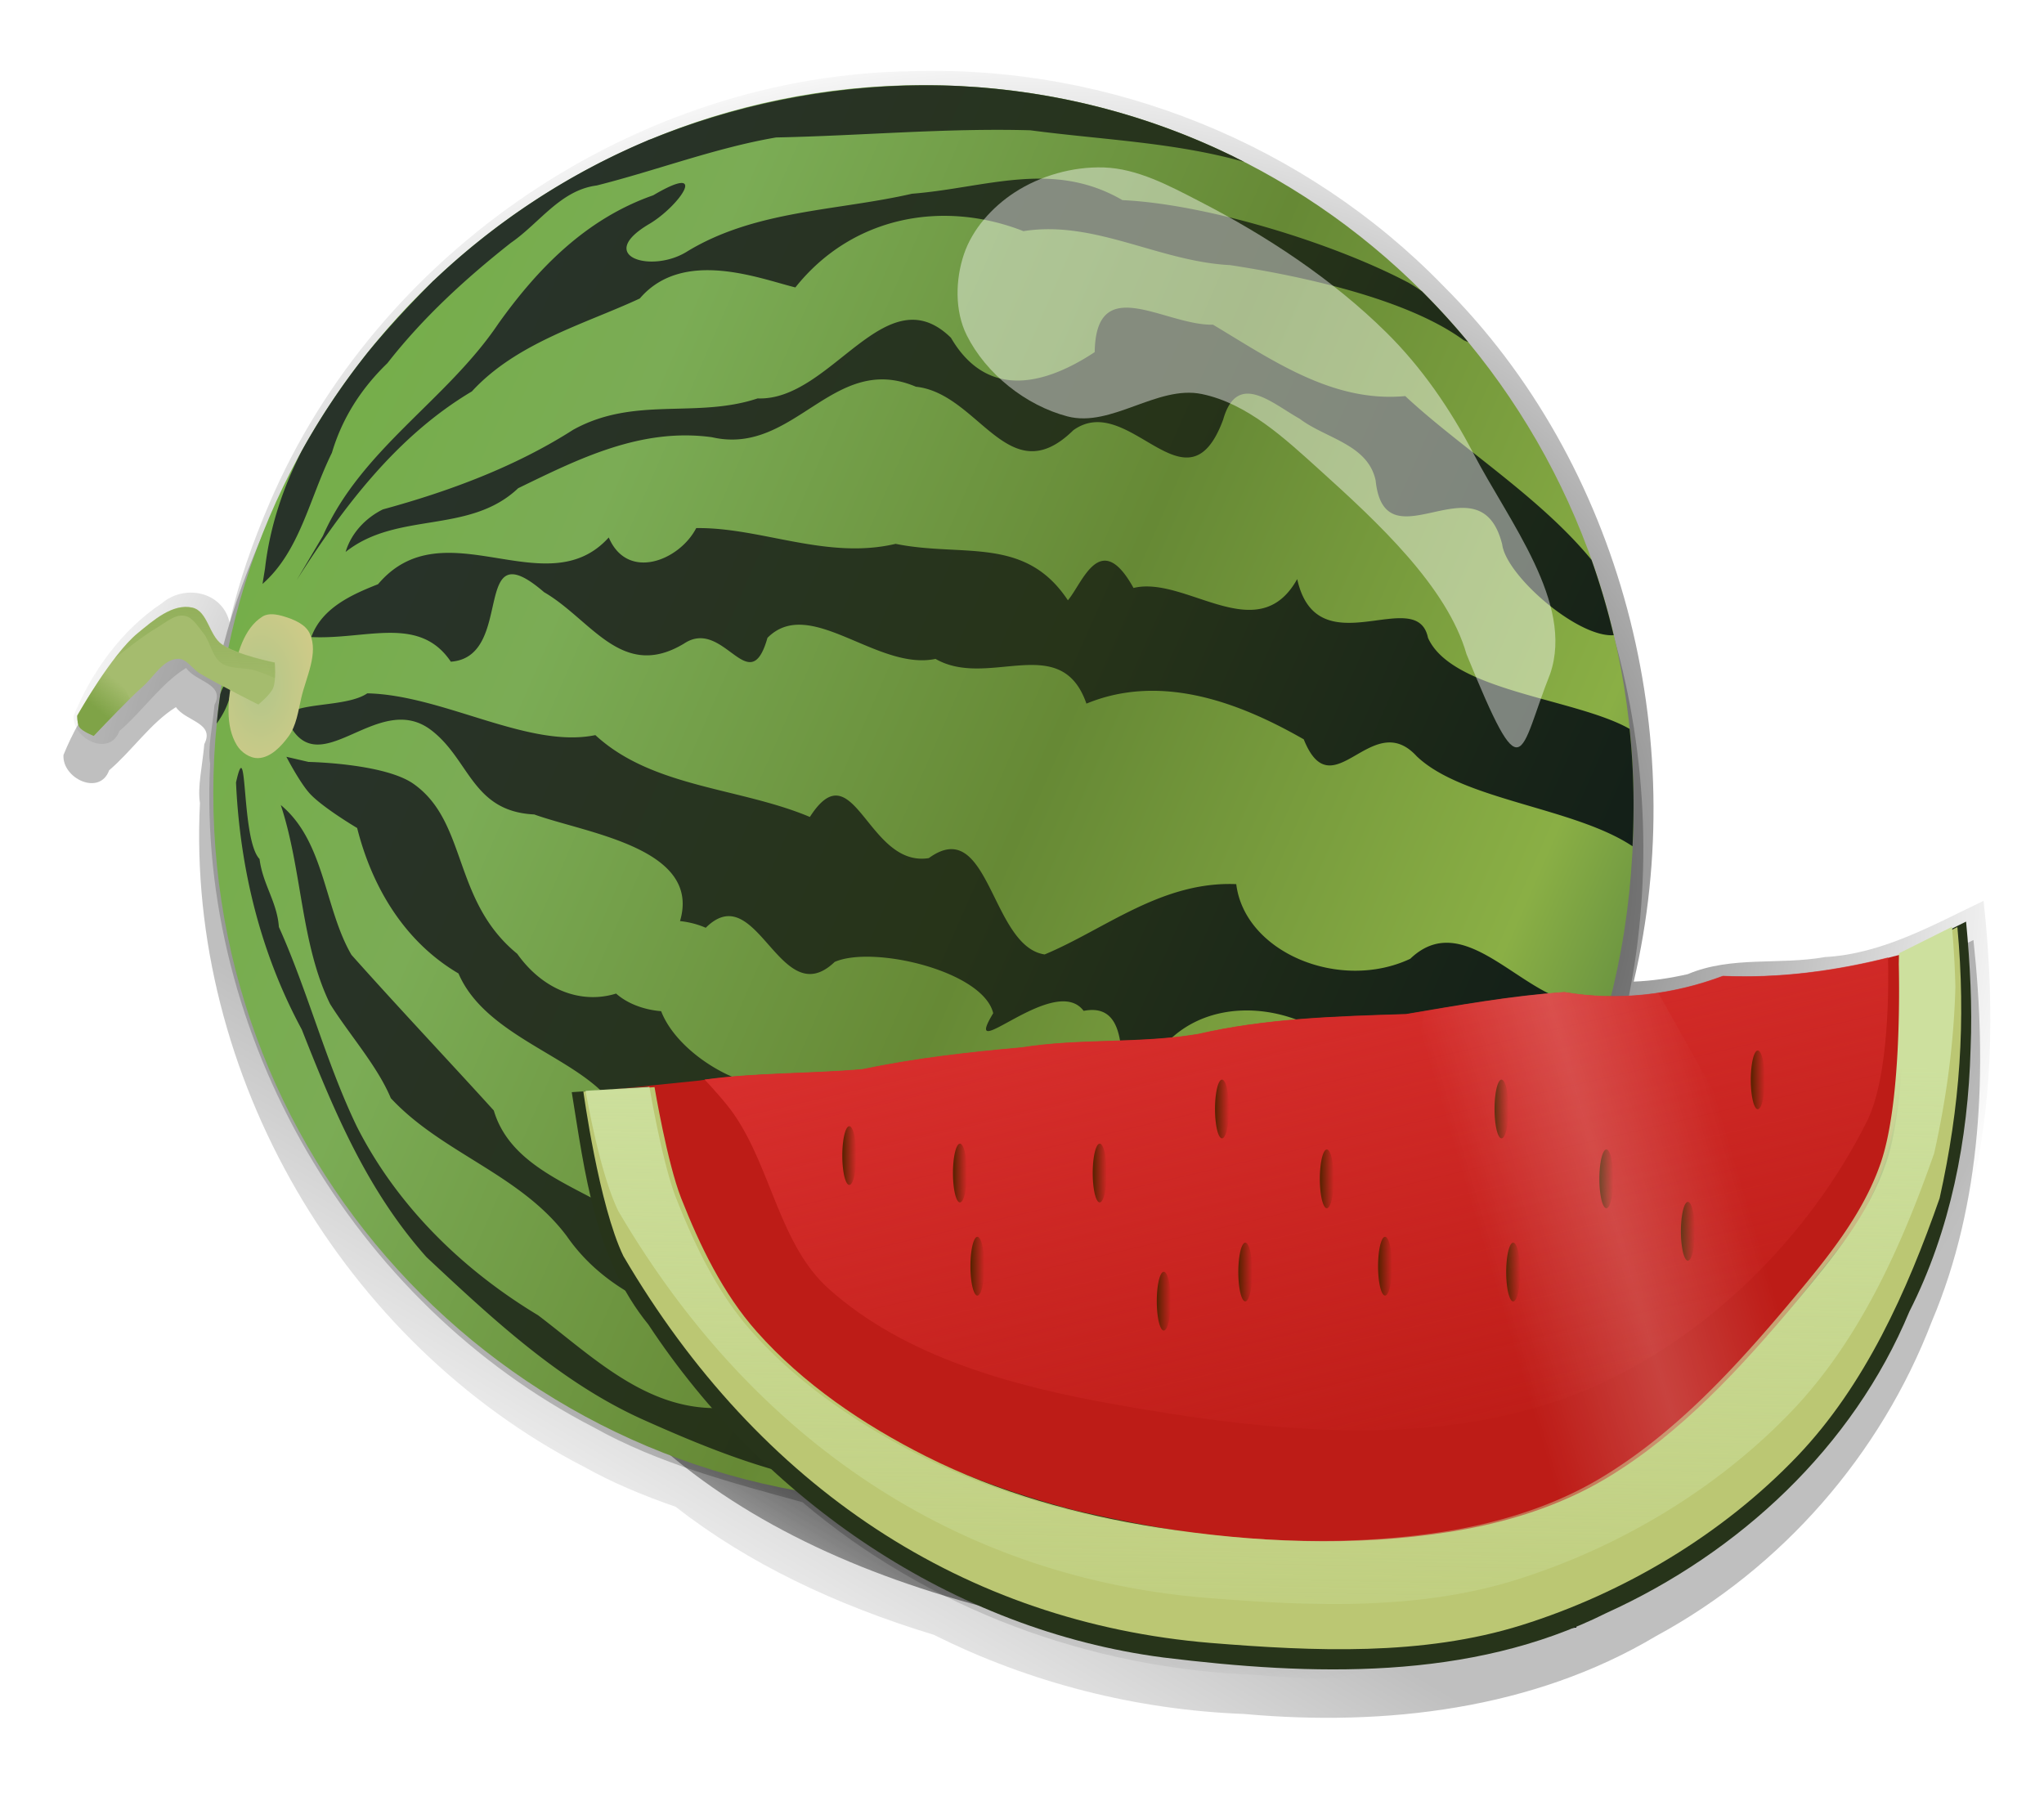 <svg xmlns="http://www.w3.org/2000/svg" xmlns:xlink="http://www.w3.org/1999/xlink" viewBox="0 0 350 310"><defs><linearGradient id="i" y2="359.12" gradientUnits="userSpaceOnUse" x2="-193.13" gradientTransform="rotate(-90 23.626 33.443) scale(.857)" y1="60.141" x1="-62.509"><stop offset="0" stop-color="#75ae49"/><stop offset=".187" stop-color="#7bac55"/><stop offset=".502" stop-color="#668935"/><stop offset=".805" stop-color="#8aaf45"/><stop offset="1" stop-color="#3c6c3a"/></linearGradient><linearGradient id="a"><stop offset="0"/><stop offset="1" stop-opacity="0"/></linearGradient><linearGradient id="q" y2="212.12" gradientUnits="userSpaceOnUse" x2="293.94" y1="225.12" x1="250.16"><stop offset="0" stop-color="#fff" stop-opacity="0"/><stop offset=".5" stop-color="#fff" stop-opacity=".171"/><stop offset="1" stop-color="#fff" stop-opacity="0"/></linearGradient><linearGradient id="p" y2="175" xlink:href="#b" gradientUnits="userSpaceOnUse" x2="-38.435" y1="175" x1="-40.837"/><linearGradient id="o" y2="175" gradientUnits="userSpaceOnUse" x2="-38.435" y1="175" x1="-40.837"><stop offset="0" stop-color="#520"/><stop offset="1" stop-color="#520" stop-opacity="0"/></linearGradient><linearGradient id="n" y2="323.85" gradientUnits="userSpaceOnUse" x2="205.58" gradientTransform="translate(35.931 2.256) scale(.857)" y1="215.81" x1="180.37"><stop offset="0" stop-color="#d82f2d"/><stop offset="1" stop-color="#d82f2d" stop-opacity="0"/></linearGradient><linearGradient id="d" y2="303.04" xlink:href="#a" gradientUnits="userSpaceOnUse" x2="121.07" gradientTransform="translate(-1.765 6.726)" y1="247.31" x1="154.22"/><linearGradient id="f" y2="303.04" xlink:href="#a" gradientUnits="userSpaceOnUse" x2="121.07" y1="247.31" x1="154.22"/><linearGradient id="m" y2="45.569" gradientUnits="userSpaceOnUse" x2="189.31" y1="47.251" x1="246.98"><stop offset="0" stop-color="#7fa347"/><stop offset="1" stop-color="#7fa347" stop-opacity="0"/></linearGradient><linearGradient id="b"><stop offset="0" stop-color="#520"/><stop offset="1" stop-color="#520" stop-opacity="0"/></linearGradient><linearGradient id="j" y2="75.708" gradientUnits="userSpaceOnUse" x2="184.55" gradientTransform="rotate(-90 147.12 157.76) scale(.857)" y1="308.08" x1="81.42"><stop offset="0" stop-color="#121e18"/><stop offset=".5" stop-color="#273419"/><stop offset="1" stop-color="#283329"/></linearGradient><linearGradient id="l" y2="21.744" gradientUnits="userSpaceOnUse" x2="195.54" y1="15.498" x1="188.09"><stop offset="0" stop-color="#7fa347"/><stop offset="1" stop-color="#7fa347" stop-opacity="0"/></linearGradient><linearGradient id="r" y2="-8.173" gradientUnits="userSpaceOnUse" x2="32.877" gradientTransform="translate(169.82 344.23) scale(.857)" y1="-167.84" x1="35.496"><stop offset="0" stop-color="#cde09e"/><stop offset="1" stop-color="#cde09e" stop-opacity="0"/></linearGradient><filter id="c" color-interpolation-filters="sRGB"><feGaussianBlur stdDeviation="4.54"/></filter><filter id="e" color-interpolation-filters="sRGB"><feGaussianBlur stdDeviation="1.743"/></filter><filter id="s" height="1.399" width="1.417" color-interpolation-filters="sRGB" y="-.2" x="-.208"><feGaussianBlur stdDeviation="8.359"/></filter><filter id="g" color-interpolation-filters="sRGB"><feGaussianBlur stdDeviation="3.027"/></filter><radialGradient id="k" gradientUnits="userSpaceOnUse" cy="61.99" cx="196.03" gradientTransform="matrix(1.971 0 0 1.211 -190.26 -12.915)" r="14.424"><stop offset="0" stop-color="#b2c689"/><stop offset="1" stop-color="#decd87"/></radialGradient><radialGradient id="h" gradientUnits="userSpaceOnUse" cy="173.93" cx="555.52" gradientTransform="matrix(1.061 0 0 .881 -414.24 16.112)" r="164.59"><stop offset="0"/><stop offset="1" stop-opacity="0"/></radialGradient></defs><path d="M155.98 38.063c-1.058.004-2.097.03-3.156.063-47.293.59-91.995 30.892-110.5 74.219-2.836 6.62-5.26 13.432-6.844 20.468-1.221-5.328-7.744-6.643-11.656-3.28-6.89 4.556-12.114 11.875-15.125 19.311-.256 4.022 6.208 7.11 7.844 2.625 3.96-3.383 7.19-8.208 11.469-10.844 1.668 2.439 6.747 2.694 4.875 6.344-.365 3.985-1.187 7.374-.75 10.125-2.33 46.656 24.584 92.646 65.875 113.97 5.034 2.822 10.362 5.018 15.812 6.906 12.38 9.657 27.296 16.81 44.375 22 16.475 8.257 34.77 12.894 53.28 13.594 24.252 2.19 49.638-.78 70.782-13.406 21.608-11.707 38.527-31.107 47.312-54 8.709-20.536 9.537-43.468 7.156-65.53-8.383 3.97-17.325 9.13-27.25 9.656-7.834 1.403-16.057-.231-23.562 2.937-3.087.702-6.135 1.164-9.281 1.281 9.88-42.066-1.997-88.885-32.72-119.5-22.815-23.529-55.134-37.068-87.937-36.938z" opacity=".5" filter="url(#c)" fill="url(#d)" transform="translate(2.198 -19.108) scale(.997)"/><path d="M95.108 249.6c23.122-.72 142.71-4.69 142.71-4.69l30.748 53.809-47.563 5.128c-57.15-4.56-101.69-18.96-125.89-54.25z" filter="url(#e)" fill="url(#f)" transform="translate(2.198 -19.108) scale(.997)"/><path d="M154.57 31.394c-47.293.591-91.995 30.892-110.5 74.219-2.836 6.62-5.26 13.433-6.844 20.469-1.221-5.329-7.744-6.644-11.656-3.281-6.89 4.556-12.114 11.876-15.125 19.312-.256 4.021 6.213 7.105 7.848 2.622 3.96-3.384 7.185-8.206 11.464-10.841 1.669 2.438 6.747 2.693 4.875 6.343-.364 3.985-1.187 7.374-.75 10.125-2.329 46.656 24.584 92.646 65.875 113.97 11.153 6.253 23.792 9.535 35.864 12.857 21.591 18.342 49.327 28.574 77.605 29.643 24.251 2.19 49.643-.768 70.787-13.395 21.608-11.707 38.522-31.118 47.307-54.01 8.71-20.537 9.538-43.469 7.157-65.532-8.384 3.971-17.325 9.13-27.25 9.657-7.835 1.403-16.057-.231-23.562 2.937-3.087.702-6.135 1.164-9.282 1.281 9.88-42.066-1.98-88.885-32.702-119.5-23.552-24.288-57.227-37.922-91.11-36.874z" filter="url(#g)" fill="url(#h)" transform="translate(2.198 -19.108) scale(.997)"/><path d="M156.39 33.783c67.356 0 120.92 54.481 121.96 121.67 1.164 75.346-54.603 121.67-121.96 121.67-67.356 0-121.96-54.473-121.96-121.67 0-67.196 54.603-121.67 121.96-121.67z" fill="url(#i)" transform="translate(2.198 -19.108) scale(.997)"/><path d="M35.011 143.45c4.149-5.794 1.853-9.215.616-5.034-.234 1.666-.45 3.347-.616 5.034zm3.32 10.121c.677 14.866 4.214 29.324 11.3 42.438 5.593 14.184 11.235 27.668 21.42 39.091 11.19 10.46 22.87 21.438 37.056 27.846 14.216 6.374 29.227 12.3 45.143 11.781 2.413 1.424 5.006 2.084 7.685 2.303 3.23-.101 6.419-.303 9.585-.616 4.319-.695 8.666-1.673 12.718-1.848.026-.005.054.005.08 0 1.813-.354 3.6-.779 5.382-1.205 2.99-1.217 3.52-2.752-3.454-1.713-17.732-.4-36.548 3.156-53.122-4.9-4.482-1.107-2.353-7.603-9.8-5.783-13.059.9-22.552-8.621-32.103-15.878-12.993-7.82-24.22-18.783-31.139-32.424-5.302-11-8.453-23.34-13.387-34.272-.312-4.336-2.781-7.334-3.32-11.674-3.225-3.337-2-22.36-4.043-13.146zm4.552-34.111c6.43-5.633 8.045-14.695 11.915-22.518 1.773-5.983 5.057-11.069 9.532-15.396 6.126-7.846 13.413-14.518 21.206-20.67 4.924-3.386 8.495-9.044 14.753-9.853 10.289-2.591 20.374-6.463 30.79-8.247 14.56-.293 29.14-1.64 43.67-1.232 12.277 1.63 24.762 2.055 36.736 5.436-.353-.186-.717-.354-1.071-.536-.348-.173-.695-.365-1.044-.535-.097-.048-.198-.086-.295-.134-12.951-6.263-27.202-10.264-42.278-11.54-.08-.007-.16-.02-.241-.027-.78-.06-1.548-.114-2.33-.16-.78-.047-1.574-.103-2.356-.134-17.682-.71-35.538 2.395-51.943 9.023-.28.116-.576.203-.856.321-.056.023-.105.057-.161.08-13.649 5.76-26.027 13.948-36.601 23.99-.023.023-.058.032-.08.054-.092.087-.177.18-.268.268-3.754 3.773-7.469 7.745-10.924 11.942-.2.249-.392.499-.59.75a121.735 121.735 0 00-10.816 16.251c-3.214 6.3-5.492 13.023-6.319 20.215zm3.133 37.967c3.7 11.206 3.406 23.792 8.46 34.165 3.319 5.305 8.089 10.59 10.442 16.199 8.802 9.481 22.305 13.073 30.256 23.749 9.604 13.797 27.236 15.628 41.903 20.992 5.613 3.549 30.294-1.338 18.796 9.559-3.527 3.764 17.556.285 23.16.776 17.536-1.192 34.993-4.273 51.997-8.46a113.119 113.119 0 004.311-3.214c1.16-1.365-.541-1.42-5.489.83-10.39.014-21.092 1.584-31.193 3.642-9.458 2.896-19.365 4.37-25.06-4.552-11.26-4.465-24.093-.985-35.21-6.774-13.17-1.73-19.229-13.305-32.21-15.45-8.024-5.69-20.487-8.55-23.573-18.98-7.428-8.2-16.295-17.58-24.445-26.73-4.674-8.01-4.572-19.49-12.156-25.75zm.883-15.101c5.197 12.675 15.538-4.984 24.981 2.276 6.607 5.059 7.011 13.943 17.671 14.458 8.938 3.226 28.755 5.763 25.035 18.314 1.61.175 3.104.573 4.418 1.151 8.86-8.799 12.74 14.855 22.143 5.864 6.61-2.898 25.493 1.562 27.23 8.809-5.822 9.632 10.526-7.105 15.529-.402 11.359-2.214 2.397 20.713 11.513 9.184 6.292-11.025 20.092-11.268 29.319-5.596 12.202 2.335 24.911-3.363 35.637 3.213a94.612 94.612 0 009.452 5.194 116.329 116.329 0 003.373-9.826 203.75 203.75 0 00-4.82-3.588c-9.64-1.473-19.227-16.287-28.38-7.524-12.095 5.682-28.427-1.068-29.881-12.825-12.83-.533-22.603 7.786-32.906 12.076-9.257-1.353-9.476-24.118-19.894-16.547-10.535 1.69-12.863-18.869-20.43-7.068-12.067-5.08-27.01-4.993-36.841-14.057-11.493 2.376-26.126-6.889-39.172-7.176-3.65 2.497-12.645 1.423-13.977 4.07zm.08 6.828s2.358 4.557 4.097 6.399c2.277 2.412 8.06 5.837 8.06 5.837 2.574 10.206 8.169 19.554 17.403 24.98 4.616 10.744 19.903 14.168 26.106 21.903 11.335.023 25.323 7.14 25.436 17.136 9.431 4.357 19.872-2.637 27.23 7.898 4.408 5.295 12.23 3.363 13.736-3.347 7.32 12.665 27.482-8.699 29.827 10.844 5.14-14.292 22.35-9.753 34.807-10.603 6.221-.944 16.351-.664 24.017-2.677a109.799 109.799 0 005.57-8.89c-2.495-2.036-6.994-4.489-16.923-3.025-8.75 11.221-26.72.305-37.35 7.122-5.74-2.72-11.054-7.887-16.575-6.961-10.9-5.472-22.198 8.218-33.977 1.178-10.695-6.686-21.565-10.48-33.683-12.343-5.657-2.104-11.482-6.733-13.414-11.754-3.156-.26-5.898-1.396-7.738-3.026-5.764 1.8-12.399-.389-16.975-6.828-11.173-9.133-8.495-22.613-17.805-29.185-5.02-3.543-18.046-3.775-18.046-3.775zm1.767-30.336c7.957-12.501 17.18-24.744 30.095-32.424 7.702-8.387 19.446-11.582 28.837-15.958 7.416-8.675 20.616-3.396 26.721-1.901 9.816-12.314 25.444-15.057 39.172-9.666 12.244-1.94 23.213 5.208 35.504 5.837 11.955 1.825 30.27 5.691 40.082 12.879.313.147.538.232.804.348a123.394 123.394 0 00-7.953-8.729c-1.03-.709-1.965-1.32-2.543-1.606-13-6.809-34.6-13.397-48.891-14.057-12.026-6.978-23.477-2.094-36.146-1.098-12.99 2.971-26.837 2.791-38.556 9.88-6.118 3.917-16.098.88-6.48-4.74 5.103-3.063 10.386-10.661.59-4.872-11.487 4.018-19.783 12.495-26.604 22.059C74.53 87.917 59.8 96.35 53.256 111.208zm2.517 9.773c9.454.462 18.547-3.809 23.964 4.23 11.188-.813 3.212-22.981 16.011-11.942 8.143 4.726 13.384 15.282 24.071 8.809 6.827-4.5 11.206 9.929 14.298-.964 7.263-7.329 18.83 5.732 28.863 3.615 9.07 5.229 21.566-4.846 25.918 7.684 13.156-5.435 26.901.166 37.324 6.132 4.935 12.302 11.647-5.534 19.385 2.891 7.898 7.59 27.073 8.789 37.083 15.476.139-2.974.208-6.004.16-9.076a126.943 126.943 0 00-.668-11.085c-9.193-5.24-30.512-6.442-34.62-15.637-1.904-9.287-19.051 5.275-22.464-10.094-6.751 12.096-19.144-.657-28.114 1.526-5.715-10.33-8.773-.783-11.272 2.115-7.377-11.146-18.092-7.347-29.586-9.693-11.864 2.798-23.165-2.866-34.245-2.704-2.9 5.598-11.813 9.14-15.021 1.607-10.753 11.916-28.322-5.336-39.627 8.032-4.574 1.797-9.659 4.101-11.46 9.077zm5.89-14.62c8.864-7.058 21.22-2.967 29.64-10.95 10.294-4.997 21.047-10.436 33.282-8.756 14.214 3.277 20.78-14.738 35.022-8.675 10.886 1.153 15.92 18.382 27.043 7.47 9.593-6.879 19.517 14.991 25.73-1.82 2.406-8.432 8.385-2.793 13.12-.161 4.481 3.41 11.72 4.38 13.067 10.603 1.575 15.106 17.93-4.263 21.74 11.005.678 5.348 12.938 16.014 19.145 15.583a124.285 124.285 0 00-3.802-12.932c-8.814-10.78-22.577-19.335-31.996-28.14-12.417 1.16-22.7-6.089-33.014-12.263-8.28.177-20.12-9.192-20.322 4.712-8.35 5.516-18.385 8.326-24.687-2.463-11.262-11.002-20.542 10.921-33.201 10.415-10.576 3.517-21.145-.449-31.675 5.382-9.989 6.388-21.396 10.6-32.692 13.682-2.976 1.474-5.448 4.087-6.4 7.31z" fill="url(#j)" transform="translate(2.198 -19.108) scale(.997)"/><path d="M181.61 61.645c.099 2.466 2.318 4.558 4.303 6.024 2.189 1.617 5.093 1.969 7.745 2.582 4.23.977 8.954 3.511 12.908 1.72 1.884-.852 2.843-3.183 3.442-5.163.416-1.372.754-3.082 0-4.302-2.36-3.82-7.648-5.13-12.048-6.024-4.506-.917-9.84-1.53-13.769.86-1.43.87-2.648 2.632-2.582 4.303z" fill="url(#k)" transform="matrix(0 -.854 .854 0 -8.412 284.918)"/><path d="M44.237 120.647s2.032-1.645 2.521-2.803c.573-1.354.298-4.4.298-4.4s-6.466-1.287-9.083-3.132c-2.185-1.541-2.407-5.655-5.01-6.264-3.366-.787-6.725 2.192-9.396 4.385-4.504 3.698-10.336 14.097-10.336 14.097s-.017 1.382.35 1.92c.545.798 2.468 1.525 2.468 1.525s5.478-5.808 8.457-8.457c1.888-1.679 3.425-4.596 5.95-4.698 1.505-.06 2.466 1.734 3.758 2.506 3.249 1.939 10.023 5.324 10.023 5.324z" fill="#a5bc6e"/><path d="M186.31 9.469c-.679.02-2.12.111-2.781.562-1.309.894-2.5 4.063-2.5 4.063s5.824 5.46 10.438 10.188l10.125-5.188c-6.967-5.175-14.906-9.625-14.906-9.625s-.149-.007-.375 0z" fill="url(#l)" transform="matrix(0 -.61 .61 0 7.457 236.449)"/><path d="M202.69 19.906c1.515 1.864 6.482 8.062 8.719 11.938 1.398 2.422 3.797 4.928 3.344 7.688-.386 2.349-2.972 3.771-4.813 5.28-2.527 2.073-6.492 2.383-8.406 5.032-1.923 2.66-1.183 6.49-2.156 9.625-.519 1.671-1.445 3.891-2.125 5.469 2.127.14 4.312-.063 4.312-.063S203.667 54.29 206.69 50c2.525-3.58 9.284-3.952 10.281-8.219 1.29-5.514-3.594-10.998-7.187-15.375-1.704-2.075-4.277-4.34-7.094-6.5z" fill="url(#m)" transform="matrix(0 -.61 .61 0 7.457 236.449)"/><path d="M105.05 186.545c2.21 7.63 3.964 15.486 6.459 22.979l30.484 40.646c16.282 6.568 32.566 13.135 48.848 19.704l80.866-2.463 48.027-45.975 12.314-59.93c-11.928 3.873-24.408 6.197-36.995 5.643-8.677 3.242-17.983 4.332-27.144 2.771-9.14.634-18.125 2.248-27.143 3.768-11.899.374-23.883.708-35.543 3.398-10.01 1.696-20.219.724-30.255 2.321-9.169.811-18.292 1.858-27.309 3.743-9.32.805-18.694.527-27.978 1.901l-14.632 1.494z" fill="#bd1c17"/><path d="M322.06 183.62c-9.268 2.324-18.789 3.578-28.375 3.156-8.702 3.251-18.033 4.347-27.219 2.781-9.166.636-18.176 2.257-27.219 3.782-11.932.374-23.964.708-35.656 3.406-10.038 1.701-20.28.71-30.344 2.312-9.195.813-18.334 1.86-27.375 3.75-9.012.779-18.079.563-27.062 1.782 1.274 1.37 3.681 3.992 5.063 6 6.454 9.38 7.815 22.42 16.312 30 13.137 11.717 31.64 16.689 48.969 19.78 26.626 4.752 56.15 7.988 81.094-2.468 20.498-8.593 38.262-26.238 48.188-46.125 3.873-7.761 3.74-23.59 3.625-28.156z" fill="url(#n)" transform="translate(2.198 -19.108) scale(.997)"/><path d="M-38.435 175a1.201 5.045 0 11-2.402 0 1.201 5.045 0 112.402 0z" transform="translate(203.892 26.406) scale(.997)" fill="url(#o)"/><path d="M-38.435 175a1.201 5.045 0 11-2.402 0 1.201 5.045 0 112.402 0z" transform="translate(206.883 42.361) scale(.997)" fill="url(#o)"/><path d="M-38.435 175a1.201 5.045 0 11-2.402 0 1.201 5.045 0 112.402 0z" transform="translate(276.687 42.361) scale(.997)" fill="url(#o)"/><path d="M-38.435 175a1.201 5.045 0 11-2.402 0 1.201 5.045 0 112.402 0z" transform="translate(266.715 27.403) scale(.997)" fill="url(#o)"/><path d="M-38.435 175a1.201 5.045 0 11-2.402 0 1.201 5.045 0 112.402 0z" transform="translate(314.581 27.403) scale(.997)" fill="url(#o)"/><path d="M-38.435 175a1.201 5.045 0 11-2.402 0 1.201 5.045 0 112.402 0z" transform="translate(328.542 36.378) scale(.997)" fill="url(#o)"/><path d="M-38.435 175a1.201 5.045 0 11-2.402 0 1.201 5.045 0 112.402 0z" transform="translate(298.626 43.359) scale(.997)" fill="url(#o)"/><path d="M-38.435 175a1.201 5.045 0 11-2.402 0 1.201 5.045 0 112.402 0z" transform="translate(296.631 15.437) scale(.997)" fill="url(#p)"/><path d="M-38.435 175a1.201 5.045 0 11-2.402 0 1.201 5.045 0 112.402 0z" transform="translate(248.766 15.437) scale(.997)" fill="url(#o)"/><path d="M-38.435 175a1.201 5.045 0 11-2.402 0 1.201 5.045 0 112.402 0z" transform="translate(252.755 43.359) scale(.997)" fill="url(#o)"/><path d="M-38.435 175a1.201 5.045 0 11-2.402 0 1.201 5.045 0 112.402 0z" transform="translate(238.794 48.345) scale(.997)" fill="url(#o)"/><path d="M-38.435 175a1.201 5.045 0 11-2.402 0 1.201 5.045 0 112.402 0z" transform="translate(227.825 26.406) scale(.997)" fill="url(#o)"/><path d="M-38.435 175a1.201 5.045 0 11-2.402 0 1.201 5.045 0 112.402 0z" transform="translate(184.945 23.415) scale(.997)" fill="url(#o)"/><path d="M-38.435 175a1.201 5.045 0 11-2.402 0 1.201 5.045 0 112.402 0z" transform="translate(325.55 11.448) scale(.997)" fill="url(#p)"/><path d="M-38.435 175a1.201 5.045 0 11-2.402 0 1.201 5.045 0 112.402 0z" transform="translate(340.508 10.451) scale(.997)" fill="url(#p)"/><path d="M266.47 189.56c-8.1.562-16.076 1.897-24.062 3.25l-17.25 95.875 45.094-1.375 43.688-41.781-31.344-55.844c-5.324.806-10.746.792-16.125-.125z" fill="url(#q)" transform="translate(2.198 -19.108) scale(.997)"/><path d="M334.385 158.942c-2.935 2.66-8.659 2.614-8.33 7.236-.086 15.948-.091 33.611-10.617 46.805-13.897 17.791-29.767 37.7-51.407 46.116-25.66 8.755-53.878 5.549-79.942-.446-22.047-5.81-46.71-16.788-60.173-35.78-7.317-11.076-11.12-23.765-12.983-36.776-5.2.284-7.83.64-13.03.934 2.246 13.836 3.953 28.539 13.11 39.783 19.827 30.082 52.078 52.326 88.191 57.031 25.303 3.11 52.49 4.073 75.857-7.618 22.72-10.297 42.207-28.353 51.888-51.63 7.062-13.918 10.052-29.46 10.481-44.988.304-7.27-.086-14.55-.774-21.787l-2.27 1.121z" fill="#27341a"/><path d="M99.893 186.933s2.65 19.47 6.853 28.172c23.283 39.726 58.524 62.734 100.507 66.242 17.738 1.437 36.316 2.272 53.299-3.045 17.612-5.516 34.458-15.589 47.207-28.934 11.614-12.157 18.82-28.29 24.365-44.162 3.496-15.704 4.53-30.286 3.045-46.446l-9.137 4.569s.822 24.456-3.045 35.786c-3.025 8.862-9.216 16.426-15.228 23.604-9.571 11.427-19.954 22.796-32.74 30.457-8.056 4.826-17.376 7.663-26.65 9.137-16.545 2.628-33.705 1.855-50.253-.762-13.638-2.157-27.261-5.969-39.592-12.183-10.698-5.39-20.984-12.357-28.934-21.319-5.808-6.547-9.734-14.7-12.944-22.842-2.393-6.07-4.568-19.035-4.568-19.035z" fill="#bbc773"/><path d="M333.04 178.36l-9.104 4.552c-.004.596-.015 1.206-.026 1.847.102 4.5.36 24.01-3.08 34.085-3.032 8.886-9.259 16.471-15.287 23.67-9.598 11.458-20.004 22.84-32.826 30.522-8.078 4.84-17.421 7.706-26.721 9.184-16.592 2.636-33.797 1.847-50.39-.776-13.677-2.163-27.341-5.979-39.707-12.21-10.728-5.405-21.052-12.405-29.024-21.392-5.824-6.565-9.74-14.728-12.96-22.893-2.4-6.088-4.578-19.091-4.578-19.091l-10.978.669c1.173 6.452 3.113 15.444 5.623 20.644 23.349 39.837 58.682 62.91 100.78 66.429 17.787 1.44 36.413 2.254 53.443-3.08 17.662-5.53 34.553-15.614 47.338-28.996 11.646-12.191 18.884-28.37 24.446-44.286 2.163-9.713 3.37-18.996 3.641-28.49a156.049 156.049 0 00-.589-10.388z" fill="url(#r)" transform="translate(2.198 -19.108) scale(.997)"/><path d="M203.71 53.693c-5.134-2.643-10.564-5.577-16.335-5.765-5.32-.174-10.92 1.408-15.374 4.324-3.809 2.493-7.192 6.256-8.648 10.57-1.486 4.402-1.597 9.776.48 13.933 3.31 6.622 10.136 12.055 17.297 13.933 7.538 1.977 15.428-5.416 23.06-3.844 7.832 1.613 14.244 7.614 20.179 12.972 10.036 9.06 21.989 20.132 25.296 31.71 9.907 24.273 8.887 17.192 14.374 3.362 4.135-12.137-7.056-26.07-13.246-37.955-3.922-7.529-8.853-14.695-14.894-20.659-9.328-9.208-20.537-16.58-32.19-22.58z" filter="url(#s)" fill-opacity=".436" fill="#fff" transform="translate(2.198 -19.108) scale(.997)"/></svg>